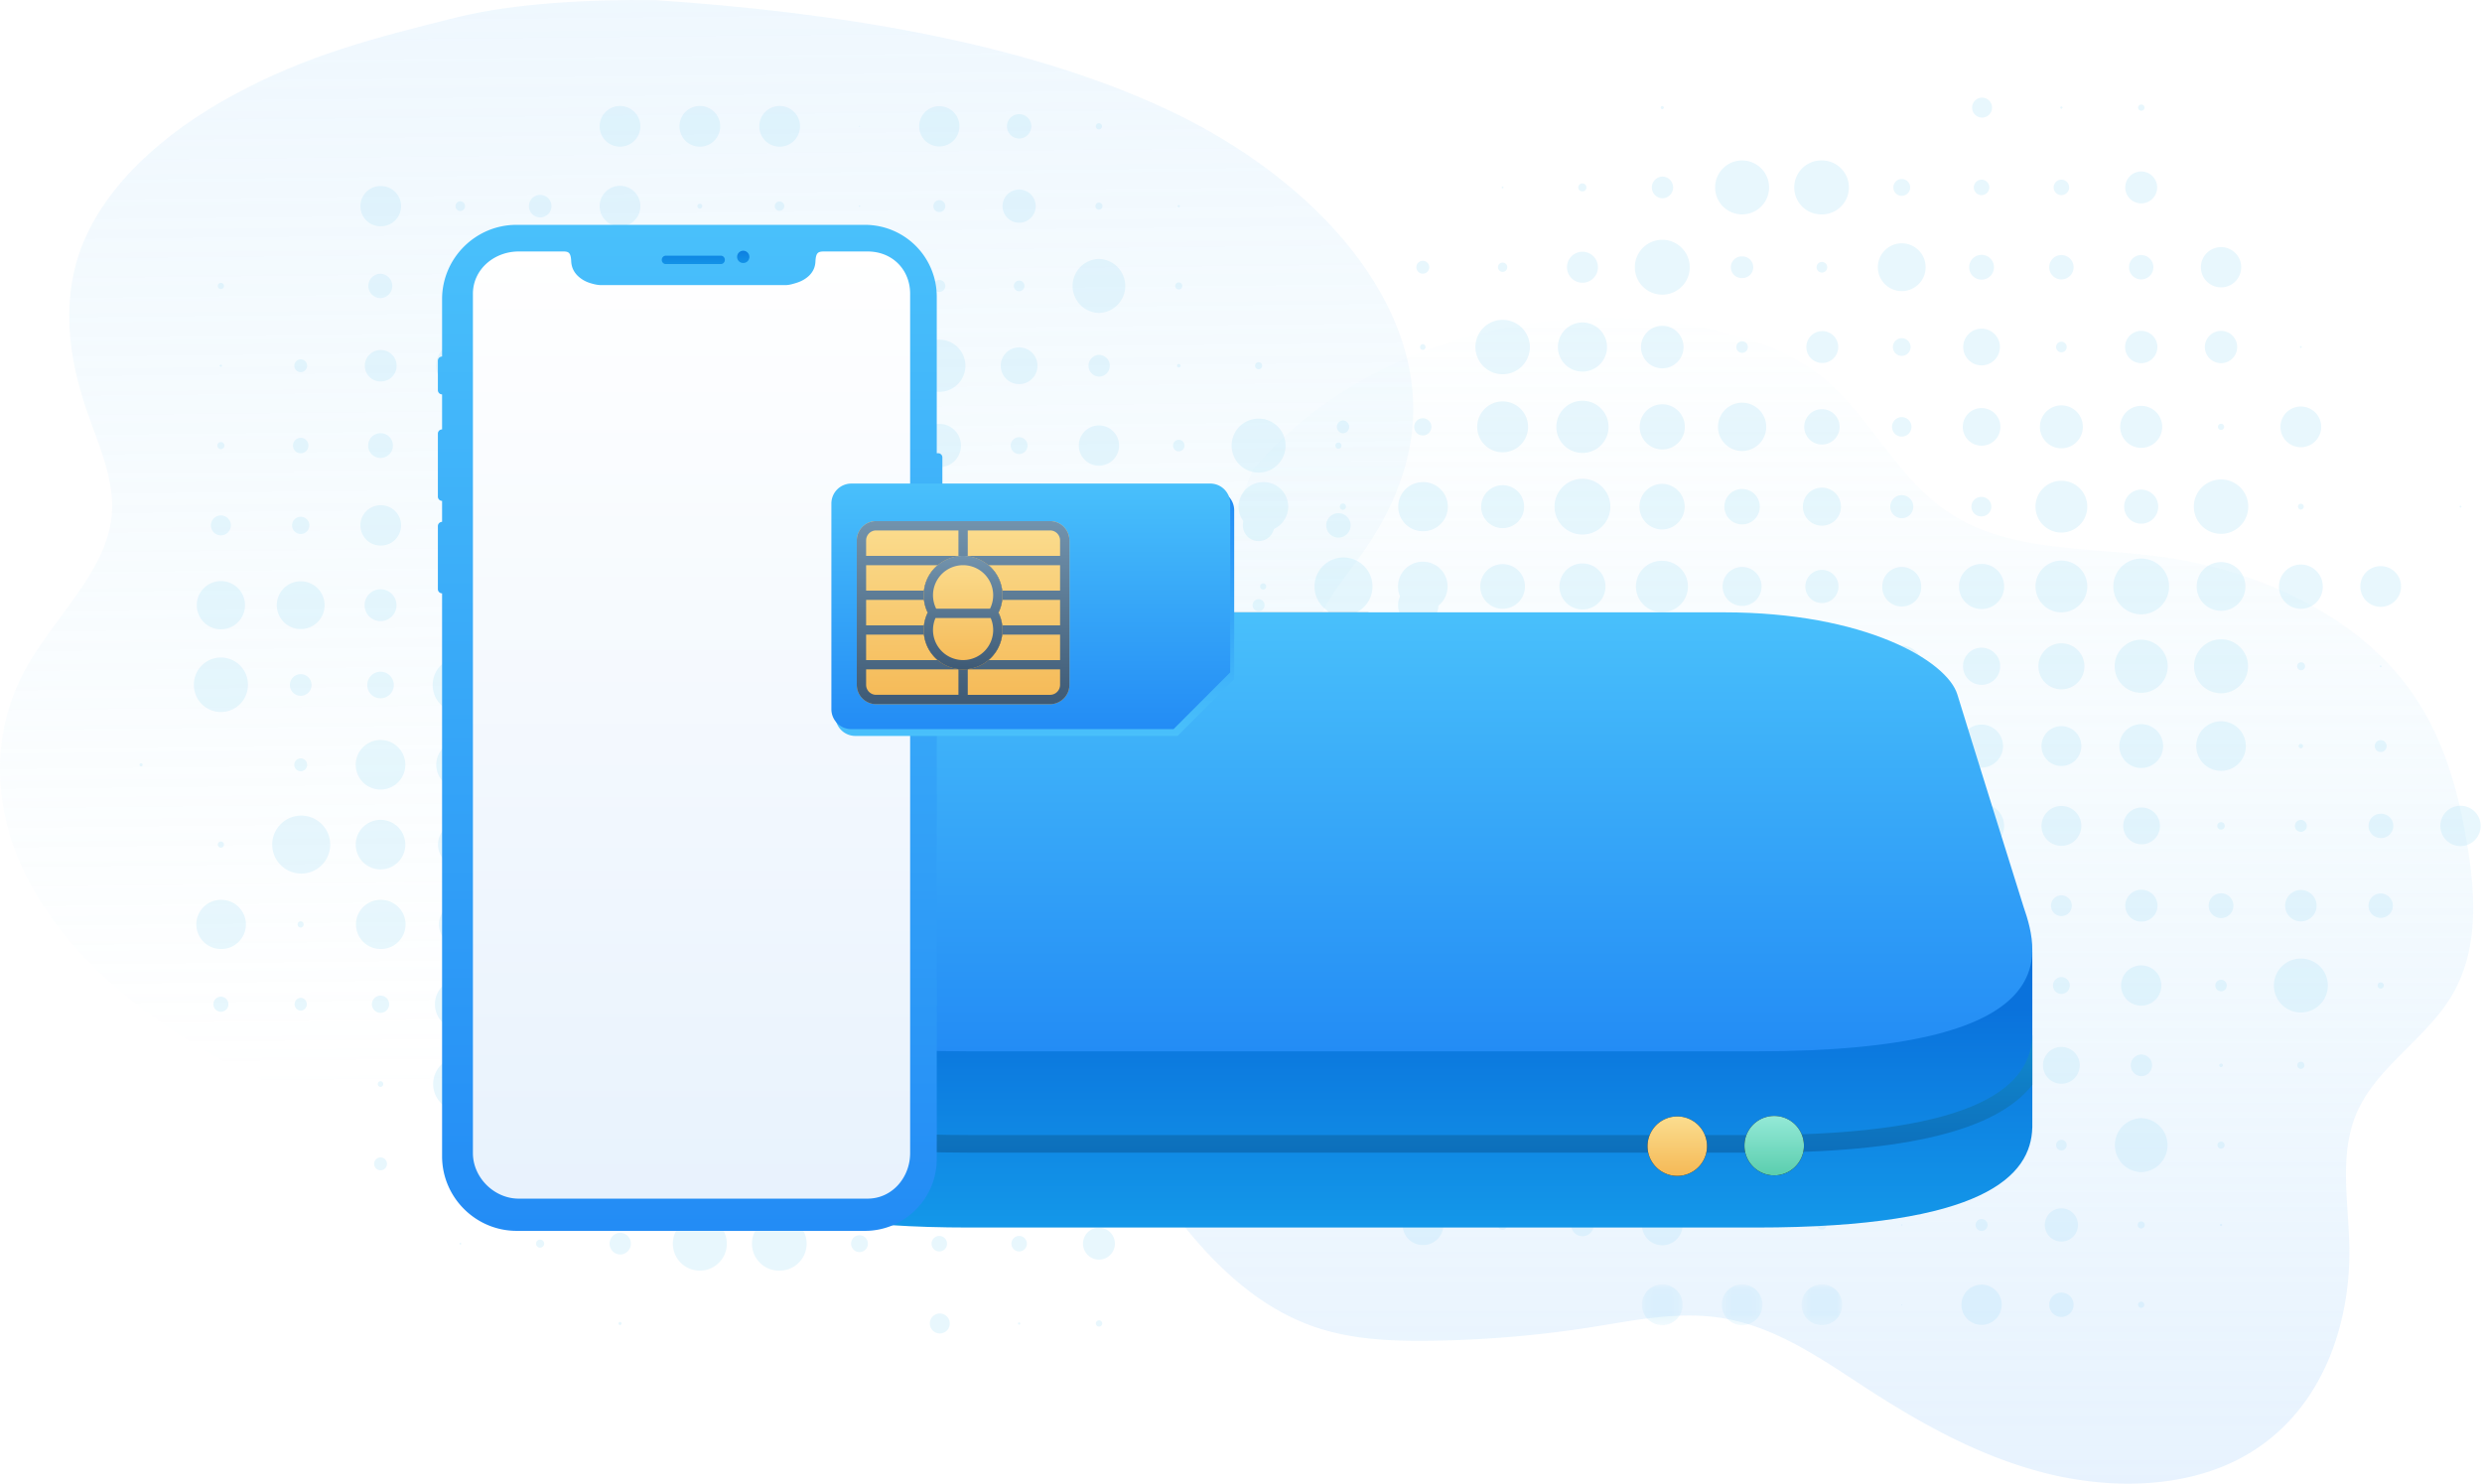 <svg width="281" height="168" xmlns="http://www.w3.org/2000/svg" xmlns:xlink="http://www.w3.org/1999/xlink"><defs><linearGradient x1="51.517%" y1="-40.063%" x2="50%" y2="87.026%" id="g"><stop stop-color="#B5D8FC" offset="0%"/><stop stop-color="#B9E8F8" stop-opacity="0" offset="100%"/></linearGradient><linearGradient x1="50%" y1="-2.261%" x2="50%" y2="100%" id="h"><stop stop-color="#B9E8F8" stop-opacity="0" offset="0%"/><stop stop-color="#B5D8FC" offset="100%"/></linearGradient><linearGradient x1="50%" y1="50%" x2="50%" y2="125.815%" id="i"><stop stop-color="#0A72DC" offset="0%"/><stop stop-color="#18ABF0" offset="100%"/></linearGradient><linearGradient x1="50%" y1="0%" x2="50%" y2="100%" id="j"><stop stop-color="#49C0FB" offset="0%"/><stop stop-color="#238CF5" offset="100%"/></linearGradient><linearGradient x1="50%" y1="-34.445%" x2="50%" y2="183.82%" id="k"><stop stop-color="#1392D5" offset="0%"/><stop stop-color="#0859AB" offset="100%"/></linearGradient><linearGradient x1="50%" y1="0%" x2="50%" y2="100%" id="n"><stop stop-color="#94E9D7" offset="0%"/><stop stop-color="#5BCEAE" offset="100%"/></linearGradient><linearGradient x1="50%" y1="0%" x2="50%" y2="100%" id="q"><stop stop-color="#FBDD8F" offset="0%"/><stop stop-color="#F5B956" offset="100%"/></linearGradient><linearGradient x1="50%" y1="0%" x2="50%" y2="98.306%" id="r"><stop stop-color="#FFF" offset="0%"/><stop stop-color="#E8F2FD" offset="100%"/></linearGradient><linearGradient x1="50%" y1="-31.781%" x2="50%" y2="189.176%" id="s"><stop stop-color="#0A72DC" offset="0%"/><stop stop-color="#18ABF0" offset="100%"/></linearGradient><linearGradient x1="50%" y1="0%" x2="50%" y2="100%" id="t"><stop stop-color="#49C0FB" offset="0%"/><stop stop-color="#238CF5" offset="100%"/></linearGradient><linearGradient x1="50%" y1="0%" x2="50%" y2="100%" id="u"><stop stop-color="#238CF5" offset="0%"/><stop stop-color="#49C0FB" offset="100%"/></linearGradient><linearGradient x1="50%" y1="0%" x2="50%" y2="100%" id="v"><stop stop-color="#49C0FB" offset="0%"/><stop stop-color="#238CF5" offset="100%"/></linearGradient><linearGradient x1="50%" y1="0%" x2="50%" y2="100%" id="w"><stop stop-color="#FBDD8F" offset="0%"/><stop stop-color="#F5B956" offset="100%"/></linearGradient><linearGradient x1="50%" y1="0%" x2="50%" y2="100%" id="x"><stop stop-color="#7293AD" offset="0%"/><stop stop-color="#3E5A75" offset="100%"/></linearGradient><linearGradient x1="50%" y1="0%" x2="50%" y2="100%" id="y"><stop stop-color="#FBDD8F" offset="0%"/><stop stop-color="#F5B956" offset="100%"/></linearGradient><linearGradient x1="50%" y1="0%" x2="50%" y2="100%" id="z"><stop stop-color="#7293AD" offset="0%"/><stop stop-color="#3E5A75" offset="100%"/></linearGradient><path id="a" d="M.181.354h4.61v4.608H.18z"/><path id="c" d="M.306.354h4.61v4.608H.305z"/><path id="e" d="M.431.354H5.04v4.608H.43z"/><path d="M126.233 60.728a3.367 3.367 0 11-6.734 0 3.367 3.367 0 016.734 0" id="m"/><path d="M115.26 60.728a3.367 3.367 0 11-6.733 0 3.367 3.367 0 016.733 0" id="p"/><filter x="-178.2%" y="-178.2%" width="456.4%" height="456.4%" filterUnits="objectBoundingBox" id="l"><feOffset in="SourceAlpha" result="shadowOffsetOuter1"/><feGaussianBlur stdDeviation="4" in="shadowOffsetOuter1" result="shadowBlurOuter1"/><feColorMatrix values="0 0 0 0 0.357 0 0 0 0 0.808 0 0 0 0 0.682 0 0 0 1 0" in="shadowBlurOuter1"/></filter><filter x="-178.2%" y="-178.2%" width="456.4%" height="456.4%" filterUnits="objectBoundingBox" id="o"><feOffset in="SourceAlpha" result="shadowOffsetOuter1"/><feGaussianBlur stdDeviation="4" in="shadowOffsetOuter1" result="shadowBlurOuter1"/><feColorMatrix values="0 0 0 0 0.961 0 0 0 0 0.725 0 0 0 0 0.337 0 0 0 1 0" in="shadowBlurOuter1"/></filter></defs><g fill="none" fill-rule="evenodd"><path d="M70.195 16.609a2.304 2.304 0 100-4.609 2.302 2.302 0 00-2.304 2.304 2.302 2.302 0 002.304 2.305m9.037 0a2.302 2.302 0 002.305-2.305A2.302 2.302 0 0079.232 12a2.302 2.302 0 00-2.304 2.304 2.302 2.302 0 002.304 2.305m9.037 0a2.301 2.301 0 002.304-2.305A2.301 2.301 0 0088.27 12a2.302 2.302 0 00-2.305 2.304 2.302 2.302 0 002.305 2.305m9.04-2.255a.048.048 0 00.048-.05c0-.024-.024-.048-.049-.048-.03 0-.055.024-.055.049 0 .03.024.049.055.049m9.034 2.23a2.28 2.28 0 10.001-4.56 2.28 2.28 0 00-.001 4.56m9.039-.901c.76 0 1.38-.619 1.38-1.379s-.62-1.379-1.38-1.379a1.379 1.379 0 10.001 2.758m9.033-1.029c.196 0 .35-.154.35-.35a.35.35 0 10-.35.35m-81.334 10.97a2.28 2.28 0 100-4.559 2.28 2.28 0 000 4.56m9.04-1.729a.552.552 0 000-1.103.55.55 0 00-.552.551c0 .3.246.552.552.552m9.037.724c.705 0 1.277-.57 1.277-1.276a1.277 1.277 0 10-1.277 1.275m9.036 1.03a2.304 2.304 0 10.001-4.61 2.304 2.304 0 000 4.61m9.036-2.029a.278.278 0 00.276-.276.274.274 0 00-.276-.275.275.275 0 100 .551m9.037.245a.524.524 0 100-1.048.525.525 0 100 1.048m9.041-.447c.036 0 .073-.037.073-.074 0-.042-.037-.08-.074-.08a.081.081 0 00-.08.08c0 .037.037.074.08.074m9.034.601a.677.677 0 10.005-1.355.677.677 0 00-.005 1.355m9.039 1.201c1.036 0 1.876-.84 1.876-1.876a1.878 1.878 0 10-1.876 1.875m9.034-1.476a.403.403 0 00.405-.399.404.404 0 00-.405-.404.4.4 0 00-.398.404c0 .221.177.399.398.399m9.04-.276a.123.123 0 00.123-.123.125.125 0 00-.123-.128.13.13 0 00-.129.128c0 .068.062.123.129.123m-108.448 9.26a.35.35 0 00.352-.349c0-.19-.159-.35-.352-.35-.193 0-.35.16-.35.35 0 .196.157.35.35.35m18.074 1.029a1.38 1.38 0 000-2.758 1.378 1.378 0 000 2.758m9.04.453a1.83 1.83 0 000-3.658c-1.011 0-1.83.815-1.83 1.826a1.83 1.83 0 001.83 1.833m9.037-.429a1.405 1.405 0 000-2.807 1.404 1.404 0 000 2.807m9.036 1.678a3.08 3.08 0 003.08-3.082 3.08 3.08 0 10-6.162 0 3.08 3.08 0 003.082 3.083m9.037.399a3.48 3.48 0 003.482-3.482 3.479 3.479 0 00-3.482-3.48 3.481 3.481 0 100 6.961m9.037-1.127a2.354 2.354 0 100-4.707 2.355 2.355 0 00-2.357 2.353 2.35 2.35 0 002.357 2.354m9.041 0a2.354 2.354 0 000-4.707 2.356 2.356 0 00-2.36 2.353 2.352 2.352 0 002.36 2.354m9.033-1.674c.373 0 .68-.306.68-.68a.678.678 0 10-.68.68m9.039-.079a.602.602 0 10-.001-1.204.602.602 0 00.001 1.204m9.034 2.457a3.059 3.059 0 000-6.116 3.059 3.059 0 000 6.116m9.04-2.653c.22 0 .399-.184.399-.405a.398.398 0 00-.399-.398.403.403 0 00-.404.398c0 .22.184.405.404.405M25.008 41.54c.07 0 .126-.055.126-.122a.125.125 0 00-.126-.129.126.126 0 100 .251m9.037.601a.725.725 0 100-1.452.726.726 0 000 1.452m9.037 1.054a1.78 1.78 0 10.002-3.559 1.78 1.78 0 00-.002 3.56m9.04.949c1.507 0 2.73-1.22 2.73-2.727a2.733 2.733 0 00-2.73-2.733 2.734 2.734 0 00-2.734 2.733 2.729 2.729 0 002.734 2.727m9.037-.349a2.378 2.378 0 002.378-2.378 2.38 2.38 0 10-4.76 0 2.379 2.379 0 002.382 2.378m9.036-.447a1.927 1.927 0 001.928-1.931 1.93 1.93 0 10-1.927 1.93m9.036 1.128a3.058 3.058 0 000-6.116 3.057 3.057 0 00-3.058 3.058 3.06 3.06 0 003.058 3.058m9.037-.055a3.002 3.002 0 003.006-3.003c0-1.66-1.345-3.01-3.006-3.01a3.008 3.008 0 00-3.006 3.01 3.003 3.003 0 003.006 3.003m9.041-.601a2.403 2.403 0 002.402-2.402 2.408 2.408 0 00-2.403-2.409 2.409 2.409 0 00-2.408 2.409 2.403 2.403 0 002.408 2.402m9.034.552a2.956 2.956 0 100-5.914 2.957 2.957 0 000 5.914m9.039-.876a2.08 2.08 0 10-.005-4.162 2.08 2.08 0 00.005 4.162m9.034-.852a1.23 1.23 0 001.232-1.226c0-.68-.552-1.232-1.232-1.232a1.23 1.23 0 000 2.458m9.04-1.03a.2.2 0 00.203-.196.204.204 0 00-.203-.202.204.204 0 00-.202.202c0 .11.092.196.202.196m9.034.202a.399.399 0 00.404-.398.404.404 0 00-.404-.405.403.403 0 00-.399.405c0 .22.178.398.399.398m-117.482 9.04a.4.4 0 100-.803.4.4 0 00-.401.399c0 .22.18.404.401.404m9.037.472a.876.876 0 100-1.753.876.876 0 000 1.753m9.037.527a1.4 1.4 0 001.403-1.403 1.402 1.402 0 10-2.804 0c0 .778.626 1.403 1.4 1.403m9.041-.649a.75.75 0 000-1.501.752.752 0 100 1.5m9.037.877a1.63 1.63 0 001.627-1.63c0-.901-.73-1.624-1.627-1.624-.901 0-1.63.723-1.63 1.624 0 .9.729 1.63 1.63 1.63m9.036 1.305a2.931 2.931 0 002.93-2.935 2.93 2.93 0 00-5.862 0 2.931 2.931 0 002.932 2.935m9.037.098a3.028 3.028 0 003.03-3.033 3.027 3.027 0 00-3.03-3.028 3.027 3.027 0 00-3.03 3.028 3.028 3.028 0 003.03 3.033m9.037.025a3.055 3.055 0 100-6.11 3.056 3.056 0 100 6.11m9.041-.325a2.727 2.727 0 002.726-2.733 2.725 2.725 0 00-2.727-2.727 2.727 2.727 0 00-2.733 2.727 2.728 2.728 0 002.733 2.733m9.034-.275a2.458 2.458 0 002.457-2.458A2.456 2.456 0 00106.343 48a2.456 2.456 0 00-2.458 2.452 2.458 2.458 0 002.458 2.457m9.039-1.501c.527 0 .95-.43.95-.956a.947.947 0 00-.95-.95.952.952 0 100 1.906m9.034 1.324a2.28 2.28 0 10.001-4.56 2.28 2.28 0 000 4.56m9.039-1.625c.362 0 .65-.294.65-.655a.65.65 0 00-1.3 0c0 .361.288.655.65.655m9.034 2.403a3.055 3.055 0 10.006-6.11 3.055 3.055 0 00-.006 6.11m9.04-2.703a.35.35 0 00.35-.355.35.35 0 10-.7 0 .35.35 0 00.35.355M25.008 60.62a1.127 1.127 0 100-2.256 1.127 1.127 0 100 2.255m9.037-.153c.54 0 .978-.435.978-.974a.98.98 0 00-.978-.98.98.98 0 00-.977.98c0 .539.438.974.977.974m9.037 1.305a2.28 2.28 0 100-4.559 2.28 2.28 0 000 4.56m9.04-1.282a1.002 1.002 0 100-2.004 1.002 1.002 0 100 2.004m9.037.38a1.378 1.378 0 10-.006-2.756 1.378 1.378 0 00.006 2.757m9.036.471a1.852 1.852 0 001.855-1.85 1.855 1.855 0 10-1.854 1.85m9.036.73a2.578 2.578 0 002.58-2.58 2.578 2.578 0 00-2.58-2.58 2.578 2.578 0 00-2.58 2.58 2.578 2.578 0 002.58 2.58m9.037-.153a2.427 2.427 0 002.43-2.427 2.433 2.433 0 00-2.43-2.434 2.433 2.433 0 00-2.43 2.434 2.428 2.428 0 002.43 2.427m9.041-.423a2.005 2.005 0 10-.003-4.01 2.005 2.005 0 00.002 4.01m9.034 0a2 2 0 002.004-2.005 2.001 2.001 0 00-2.004-2.004 2.001 2.001 0 00-2.004 2.004c0 1.11.895 2.005 2.004 2.005m9.039-.828a1.177 1.177 0 100-2.354 1.177 1.177 0 000 2.354m9.034.625a1.802 1.802 0 100-3.603 1.8 1.8 0 100 3.604m9.04-.399a1.403 1.403 0 10.001-2.807 1.403 1.403 0 00-.001 2.807m9.034.374a1.78 1.78 0 001.784-1.777 1.78 1.78 0 00-3.561 0c0 .98.796 1.777 1.777 1.777m9.04-.399a1.38 1.38 0 001.379-1.378c0-.76-.62-1.38-1.38-1.38-.76 0-1.378.62-1.378 1.38 0 .76.619 1.379 1.379 1.379M25.008 71.258a2.726 2.726 0 002.73-2.733 2.726 2.726 0 00-2.73-2.727 2.728 2.728 0 00-2.73 2.727 2.73 2.73 0 002.73 2.733m9.037-.024a2.707 2.707 0 10-.002-5.414 2.707 2.707 0 00.002 5.414m9.037-.901a1.805 1.805 0 100-3.61 1.805 1.805 0 000 3.61m9.04-.704a1.1 1.1 0 100-2.2 1.1 1.1 0 100 2.2m9.037.226a1.327 1.327 0 100-2.653 1.327 1.327 0 100 2.653m9.036.074a1.405 1.405 0 000-2.807 1.404 1.404 0 000 2.807m9.037.631a2.032 2.032 0 000-4.063 2.028 2.028 0 00-2.029 2.028c0 1.122.908 2.035 2.03 2.035m9.036.049a2.082 2.082 0 10-.001-4.163 2.082 2.082 0 000 4.163m9.042.674a2.753 2.753 0 002.75-2.758 2.752 2.752 0 00-2.75-2.751 2.754 2.754 0 100 5.51m9.033-.252a2.504 2.504 0 100-5.007 2.504 2.504 0 100 5.007m9.039-.252a2.254 2.254 0 002.256-2.255 2.258 2.258 0 00-2.256-2.255 2.253 2.253 0 00-2.254 2.255 2.25 2.25 0 002.254 2.256m9.034-.172a2.082 2.082 0 10.004-4.163 2.082 2.082 0 00-.004 4.163m9.04-1.654a.425.425 0 10-.005-.851.425.425 0 00.005.85m9.034.252a.677.677 0 10.006-1.354.677.677 0 00-.006 1.354m9.04.698a1.377 1.377 0 100-2.752 1.376 1.376 0 100 2.752m9.034.901a2.28 2.28 0 002.285-2.28 2.283 2.283 0 00-4.566 0 2.28 2.28 0 002.28 2.28M25.008 80.623a3.057 3.057 0 003.058-3.058 3.057 3.057 0 10-6.113 0 3.054 3.054 0 003.055 3.058m9.037-1.833a1.224 1.224 0 100-2.451c-.677 0-1.226.546-1.226 1.226 0 .68.549 1.226 1.226 1.226m9.037.276a1.501 1.501 0 100-3.003c-.83 0-1.502.668-1.502 1.501 0 .834.671 1.502 1.502 1.502m9.04 1.63a3.133 3.133 0 003.132-3.132 3.133 3.133 0 00-6.267 0 3.134 3.134 0 003.135 3.132m9.037-.803a2.328 2.328 0 002.328-2.329 2.328 2.328 0 00-2.328-2.329 2.328 2.328 0 100 4.658m9.036.178a2.503 2.503 0 002.504-2.507 2.506 2.506 0 10-2.504 2.507m9.037.049a2.556 2.556 0 10-.002-5.113 2.556 2.556 0 00.002 5.113m9.037-.779c.984 0 1.78-.796 1.78-1.777a1.78 1.78 0 00-1.78-1.777 1.78 1.78 0 00-1.78 1.777c0 .981.796 1.777 1.78 1.777m9.041.301a2.08 2.08 0 002.077-2.078 2.08 2.08 0 00-4.161 0 2.08 2.08 0 002.083 2.078m9.034.355a2.435 2.435 0 002.432-2.433 2.43 2.43 0 10-4.86 0 2.43 2.43 0 002.428 2.433m9.039-.178a2.257 2.257 0 002.256-2.255 2.258 2.258 0 00-2.256-2.256 2.253 2.253 0 00-2.254 2.256 2.253 2.253 0 002.254 2.256m9.034.226a2.48 2.48 0 002.483-2.482 2.478 2.478 0 10-4.958 0 2.478 2.478 0 002.475 2.482m9.04.325a2.807 2.807 0 100-5.614 2.807 2.807 0 000 5.614m9.034-2.555c.14 0 .251-.11.251-.252 0-.14-.11-.251-.251-.251a.253.253 0 00-.252.25c0 .143.117.253.252.253m9.04.423a.673.673 0 00.674-.675c0-.373-.3-.674-.674-.674-.374 0-.674.3-.674.674 0 .374.3.674.674.674M15.971 86.777c.098 0 .175-.08.175-.178a.17.17 0 00-.175-.172.17.17 0 00-.174.172c0 .098.076.178.174.178m18.074.551a.726.726 0 100-1.453.726.726 0 000 1.453m9.037 2.078a2.806 2.806 0 100-5.613 2.806 2.806 0 000 5.613m9.04-.074a2.73 2.73 0 002.73-2.733 2.728 2.728 0 00-2.73-2.727 2.73 2.73 0 100 5.46m9.037-.729a2.003 2.003 0 100-4.008 2.005 2.005 0 000 4.008m9.036.429a2.433 2.433 0 002.43-2.433 2.427 2.427 0 00-2.43-2.427 2.427 2.427 0 00-2.43 2.427 2.433 2.433 0 002.43 2.433m9.037-.349a2.08 2.08 0 10-.001-4.162 2.08 2.08 0 00.001 4.162m9.037-.3a1.78 1.78 0 100-3.561 1.78 1.78 0 000 3.56m9.041.552a2.333 2.333 0 10-.009-4.666 2.333 2.333 0 00.008 4.666m9.034-.227a2.108 2.108 0 002.108-2.108 2.108 2.108 0 00-2.108-2.102 2.102 2.102 0 00-2.102 2.102c0 1.164.937 2.108 2.102 2.108m9.039.497a2.603 2.603 0 002.605-2.605 2.603 2.603 0 00-2.605-2.605 2.603 2.603 0 00-2.604 2.605 2.603 2.603 0 002.604 2.605m9.034.404a3.006 3.006 0 100-6.012 3 3 0 00-3.003 3.003c0 1.66 1.342 3.01 3.003 3.01m9.04.048a3.059 3.059 0 003.058-3.058 3.058 3.058 0 00-3.058-3.052 3.055 3.055 0 100 6.11m9.034-2.605a.451.451 0 10.004-.9.451.451 0 00-.004.9m9.04-.349c.055 0 .098-.048.098-.104a.097.097 0 00-.098-.098.097.097 0 00-.098.098c0 .056.042.104.098.104M25.008 95.988c.193 0 .352-.16.352-.35a.35.35 0 00-.352-.349.348.348 0 00-.35.35c0 .19.157.35.35.35m9.037 2.929a3.282 3.282 0 100-6.563 3.282 3.282 0 000 6.563m9.037-.472a2.806 2.806 0 100-5.613 2.806 2.806 0 000 5.613m9.04-.276a2.529 2.529 0 002.528-2.531 2.53 2.53 0 10-5.06 0 2.53 2.53 0 002.532 2.53m9.037.074a2.604 2.604 0 100-5.208 2.605 2.605 0 100 5.208m9.036.301c1.606 0 2.905-1.3 2.905-2.905 0-1.606-1.3-2.905-2.905-2.905a2.906 2.906 0 100 5.81m9.037-.699a2.205 2.205 0 002.204-2.206 2.205 2.205 0 10-4.41 0c0 1.22.987 2.206 2.206 2.206m9.037-.331c1.04 0 1.878-.84 1.878-1.875a1.878 1.878 0 10-1.879 1.875m9.042.331a2.204 2.204 0 002.199-2.206 2.204 2.204 0 10-4.406 0c0 1.22.986 2.206 2.206 2.206m9.034.349a2.554 2.554 0 002.555-2.555 2.55 2.55 0 00-2.555-2.556 2.554 2.554 0 00-2.556 2.556 2.558 2.558 0 002.556 2.555m9.039.374a2.93 2.93 0 100-5.859 2.93 2.93 0 100 5.86m9.034.226a3.155 3.155 0 003.157-3.156 3.156 3.156 0 10-3.156 3.156m9.039-.398a2.758 2.758 0 100-5.516 2.758 2.758 0 000 5.516m9.034-.277a2.484 2.484 0 002.482-2.481 2.48 2.48 0 10-4.959 0 2.483 2.483 0 002.477 2.482m9.04-.178a2.302 2.302 0 002.304-2.304 2.302 2.302 0 00-2.304-2.305 2.302 2.302 0 00-2.305 2.305 2.302 2.302 0 002.305 2.304m-126.522 9.512a2.78 2.78 0 100-5.559 2.779 2.779 0 100 5.559m9.037-2.427a.353.353 0 000-.705.352.352 0 000 .705m9.037 2.427a2.78 2.78 0 100-5.559 2.779 2.779 0 100 5.559m9.04-.349a2.429 2.429 0 002.43-2.433 2.428 2.428 0 00-2.43-2.428 2.43 2.43 0 100 4.86m9.037.73a3.16 3.16 0 000-6.319 3.16 3.16 0 000 6.319m9.036-.575a2.584 2.584 0 000-5.168 2.58 2.58 0 00-2.58 2.58 2.582 2.582 0 002.58 2.587m9.037-.582a2.002 2.002 0 002.004-2.004 2.005 2.005 0 10-2.004 2.004m9.037.153a2.152 2.152 0 002.154-2.157 2.15 2.15 0 00-2.154-2.151 2.15 2.15 0 00-2.154 2.15c0 1.196.962 2.158 2.154 2.158m9.041-.852a1.302 1.302 0 000-2.605 1.302 1.302 0 100 2.605m9.033-.202c.613 0 1.103-.49 1.103-1.103 0-.607-.49-1.097-1.103-1.097a1.101 1.101 0 100 2.2m9.039 1.832a2.93 2.93 0 002.93-2.935 2.93 2.93 0 00-2.93-2.93 2.932 2.932 0 100 5.865m9.034-1.005a1.93 1.93 0 001.93-1.93 1.93 1.93 0 00-1.93-1.925 1.93 1.93 0 00-1.93 1.925 1.93 1.93 0 001.93 1.93m9.04 1.153a3.08 3.08 0 100-6.16 3.08 3.08 0 100 6.16m9.034-2.752a.328.328 0 10.006-.656.328.328 0 00-.006.656m18.074-.227c.06 0 .104-.05.104-.104 0-.055-.043-.099-.104-.099a.097.097 0 00-.099.099c0 .054.043.104.099.104m-135.556 9.787a.85.85 0 00.852-.852.852.852 0 10-.852.852m9.037-.122a.73.73 0 000-1.458.73.73 0 000 1.458m9.037.245a.974.974 0 100-1.95.974.974 0 100 1.95m9.04 1.906c1.59 0 2.88-1.287 2.88-2.88a2.88 2.88 0 00-2.88-2.881 2.88 2.88 0 100 5.761m9.037.074a2.95 2.95 0 002.954-2.954 2.95 2.95 0 00-2.954-2.955 2.953 2.953 0 00-2.958 2.955 2.953 2.953 0 002.958 2.954m9.036-.399a2.556 2.556 0 100-5.112 2.556 2.556 0 000 5.112m9.037.178a2.733 2.733 0 000-5.467 2.732 2.732 0 00-2.73 2.734 2.732 2.732 0 002.73 2.733m9.037-.73a2.003 2.003 0 100-4.007 2.003 2.003 0 100 4.008m9.041-.901c.605 0 1.096-.496 1.096-1.103s-.49-1.104-1.097-1.104a1.102 1.102 0 100 2.207m9.034 1.024a2.13 2.13 0 10-2.127-2.127c0 1.176.95 2.126 2.127 2.126m9.039.307a2.43 2.43 0 002.428-2.433 2.43 2.43 0 10-4.86 0 2.435 2.435 0 002.432 2.433m9.034-.056a2.377 2.377 0 100-4.755 2.376 2.376 0 00-2.378 2.377 2.376 2.376 0 002.378 2.378m9.04-2.028a.35.35 0 100-.7.35.35 0 000 .7m9.034 1.955a2.302 2.302 0 002.304-2.304 2.306 2.306 0 10-2.304 2.304m-99.408 7.06a.328.328 0 000-.655.328.328 0 000 .655m9.04 2.753a3.08 3.08 0 100-6.16 3.08 3.08 0 100 6.16m9.037-.301a2.778 2.778 0 100-5.559 2.78 2.78 0 100 5.559m9.036-.374a2.407 2.407 0 002.406-2.403 2.407 2.407 0 10-2.406 2.402m9.037-1.752a.652.652 0 10-.004-1.304.652.652 0 00.004 1.304m9.037 1.152a1.806 1.806 0 10-.001-3.611 1.806 1.806 0 000 3.611m9.042-.803a.999.999 0 00.998-.999 1.002 1.002 0 10-.999 1m9.034 1.078a2.076 2.076 0 002.077-2.078 2.076 2.076 0 10-4.155 0 2.08 2.08 0 002.078 2.078m9.039-1.477a.603.603 0 000-1.207c-.337 0-.6.27-.6.606 0 .332.263.6.6.6m9.034 1.227a1.833 1.833 0 001.833-1.827 1.829 1.829 0 10-3.659 0c0 1.006.815 1.827 1.826 1.827m9.04 0a1.826 1.826 0 001.826-1.827 1.828 1.828 0 10-3.659 0c0 1.006.822 1.827 1.833 1.827m9.034-1.729c.055 0 .104-.043.104-.098a.107.107 0 00-.104-.104c-.055 0-.098.05-.098.104 0 .055.043.098.098.098m-99.408 9.666a.73.73 0 00.73-.73.728.728 0 00-1.456 0c0 .404.324.73.726.73m9.04-.203a.525.525 0 00.524-.527.529.529 0 00-.524-.527.53.53 0 00-.527.527c0 .294.236.527.527.527m9.037 1.227a1.753 1.753 0 100-3.507 1.753 1.753 0 100 3.506m9.036 1.354a3.107 3.107 0 100-6.214 3.107 3.107 0 000 6.214m9.037-1.881a1.226 1.226 0 100-2.451 1.226 1.226 0 100 2.45m9.037-.624a.601.601 0 10-.002-1.203.601.601 0 00.002 1.203m9.041 2.108a2.704 2.704 0 002.701-2.709 2.7 2.7 0 00-2.702-2.703 2.705 2.705 0 100 5.412m9.034-1.305a1.403 1.403 0 100-2.808 1.403 1.403 0 000 2.808m9.039-.025c.76 0 1.38-.619 1.38-1.379s-.62-1.379-1.38-1.379a1.379 1.379 0 10.001 2.758m9.033 0a1.38 1.38 0 001.38-1.379c0-.76-.62-1.379-1.38-1.379-.76 0-1.379.62-1.379 1.38 0 .76.62 1.378 1.38 1.378m9.039.901a2.28 2.28 0 100-4.56 2.28 2.28 0 000 4.56m9.034-2.256c.018 0 .024-.012.024-.024s-.006-.024-.024-.024a.026.026 0 00-.024.024c0 .012.011.025.024.025m-90.368 9.113a.097.097 0 00.098-.098c0-.055-.043-.104-.098-.104a.103.103 0 00-.102.104c0 .055.044.098.102.098m9.037.349a.45.45 0 000-.9.451.451 0 100 .901m9.036.778a1.229 1.229 0 000-2.458 1.23 1.23 0 000 2.458m9.037 1.826a3.054 3.054 0 100-6.11 3.055 3.055 0 100 6.11m9.037 0a3.055 3.055 0 100-6.11 3.056 3.056 0 100 6.11m9.041-2.102a.95.95 0 00.948-.95.955.955 0 00-.949-.956.952.952 0 100 1.906m9.034-.073a.876.876 0 100-1.753.876.876 0 000 1.753m9.039 0a.876.876 0 10.001-1.753.876.876 0 000 1.753m9.033.925c1 0 1.808-.81 1.808-1.802a1.806 1.806 0 10-1.808 1.802m-54.221 7.41c.096 0 .175-.08.175-.178a.171.171 0 00-.175-.172.17.17 0 00-.174.172c0 .098.076.178.174.178m36.148.949a1.128 1.128 0 100-2.253 1.128 1.128 0 000 2.253m9.039-.998a.124.124 0 00.123-.129.123.123 0 00-.123-.123.125.125 0 00-.128.123c0 .073.055.129.128.129m9.034.22a.35.35 0 100-.698c-.19 0-.35.159-.35.349 0 .196.16.349.35.349" fill="#E8F7FD"/><g transform="matrix(1 0 0 -1 185.71 150.4)"><mask id="b" fill="#fff"><use xlink:href="#a"/></mask><path d="M2.486 4.962a2.304 2.304 0 100-4.609A2.302 2.302 0 00.18 2.658a2.302 2.302 0 002.305 2.304" fill="#E8F7FD" mask="url(#b)"/></g><g transform="matrix(1 0 0 -1 194.621 150.4)"><mask id="d" fill="#fff"><use xlink:href="#c"/></mask><path d="M2.61 4.962a2.302 2.302 0 002.305-2.304A2.302 2.302 0 002.611.353 2.302 2.302 0 00.306 2.658a2.302 2.302 0 002.305 2.304" fill="#E8F7FD" mask="url(#d)"/></g><g transform="matrix(1 0 0 -1 203.533 150.4)"><mask id="f" fill="#fff"><use xlink:href="#e"/></mask><path d="M2.735 4.962A2.301 2.301 0 005.04 2.658 2.301 2.301 0 002.735.353 2.302 2.302 0 00.431 2.658a2.302 2.302 0 002.304 2.304" fill="#E8F7FD" mask="url(#f)"/></g><path d="M215.31 147.693c.024 0 .048.018.048.048 0 .025-.024.05-.049.05-.03 0-.055-.025-.055-.05 0-.03.024-.048.055-.048m9.034-2.231a2.28 2.28 0 11.001 4.56 2.28 2.28 0 01-.001-4.56m9.039.901c.76 0 1.38.619 1.38 1.379s-.62 1.379-1.38 1.379a1.379 1.379 0 11.001-2.758m9.033 1.029c.196 0 .35.154.35.35a.35.35 0 11-.35-.35m-81.334-10.97a2.28 2.28 0 110 4.559 2.28 2.28 0 010-4.56m9.04 1.729a.552.552 0 010 1.103.55.55 0 01-.552-.551c0-.3.246-.552.552-.552m9.037-.723a1.277 1.277 0 110 2.557 1.277 1.277 0 010-2.557m9.036-1.03a2.304 2.304 0 11.001 4.61 2.304 2.304 0 010-4.61m9.036 2.029c.153 0 .276.128.276.276a.274.274 0 01-.276.276.275.275 0 110-.552m9.037-.246a.524.524 0 110 1.049.525.525 0 110-1.048m9.041.447c.036 0 .073.037.073.074 0 .043-.037.08-.074.08a.081.081 0 01-.08-.08c0-.037.037-.074.08-.074m9.034-.6a.677.677 0 11.005 1.354.677.677 0 01-.005-1.354m9.039-1.202c1.036 0 1.876.84 1.876 1.876a1.878 1.878 0 11-1.876-1.875m9.034 1.476c.221 0 .405.178.405.399a.404.404 0 01-.405.404.4.4 0 01-.398-.404c0-.22.177-.399.398-.399m9.04.277c.068 0 .123.054.123.122a.124.124 0 01-.123.129.13.13 0 01-.129-.13c0-.067.062-.122.129-.122m-108.448-9.26a.35.35 0 01.352.35.351.351 0 01-.702 0c0-.197.157-.35.35-.35m18.074-1.03a1.38 1.38 0 010 2.758 1.378 1.378 0 010-2.758m9.04-.453a1.83 1.83 0 010 3.659 1.826 1.826 0 01-1.83-1.827 1.83 1.83 0 011.83-1.832m9.037.429a1.4 1.4 0 011.403 1.403 1.405 1.405 0 01-2.807 0c0-.778.628-1.403 1.404-1.403m9.036-1.68a3.08 3.08 0 013.08 3.083 3.08 3.08 0 11-6.162 0 3.08 3.08 0 013.082-3.083m9.037-.398a3.48 3.48 0 013.482 3.481 3.479 3.479 0 01-3.482 3.48 3.481 3.481 0 110-6.961m9.037 1.128a2.354 2.354 0 110 4.707 2.355 2.355 0 01-2.357-2.354 2.35 2.35 0 012.357-2.353m9.041 0a2.354 2.354 0 010 4.707 2.356 2.356 0 01-2.36-2.354 2.352 2.352 0 012.36-2.353m9.033 1.673c.373 0 .68.306.68.68a.678.678 0 11-.68-.68m9.039.079a.601.601 0 11-.001 1.203.601.601 0 01.001-1.203m9.034-2.457a3.059 3.059 0 010 6.116 3.059 3.059 0 010-6.116m9.04 2.654c.22 0 .399.183.399.404 0 .22-.178.399-.399.399a.403.403 0 01-.404-.4c0-.22.184-.403.404-.403m-108.448-8.758c.07 0 .126.055.126.122a.125.125 0 01-.126.129.126.126 0 110-.251m9.037-.601a.725.725 0 110 1.453.726.726 0 010-1.453m9.037-1.055a1.78 1.78 0 11.002 3.56 1.78 1.78 0 01-.002-3.56m9.04-.95c1.507 0 2.73 1.22 2.73 2.728a2.733 2.733 0 01-2.73 2.733 2.734 2.734 0 01-2.734-2.733 2.729 2.729 0 012.734-2.727m9.037.349a2.378 2.378 0 012.378 2.378 2.38 2.38 0 11-4.76 0 2.379 2.379 0 012.382-2.378m9.036.448c1.067 0 1.928.864 1.928 1.93a1.93 1.93 0 11-1.927-1.93m9.036-1.128a3.058 3.058 0 010 6.116 3.057 3.057 0 01-3.058-3.058 3.06 3.06 0 013.058-3.058m9.037.055a3.002 3.002 0 013.006 3.003c0 1.66-1.345 3.01-3.006 3.01a3.008 3.008 0 01-3.006-3.01 3.003 3.003 0 013.006-3.003m9.041.601a2.403 2.403 0 012.402 2.402 2.408 2.408 0 01-2.403 2.409 2.409 2.409 0 01-2.408-2.409 2.403 2.403 0 012.408-2.402m9.034-.552a2.956 2.956 0 110 5.914 2.957 2.957 0 010-5.914m9.039.876a2.08 2.08 0 11-.005 4.162 2.08 2.08 0 01.005-4.162m9.034.852c.68 0 1.232.552 1.232 1.226 0 .68-.552 1.232-1.232 1.232a1.23 1.23 0 010-2.458m9.04 1.03a.2.2 0 01.203.196c0 .11-.093.202-.203.202a.204.204 0 01-.202-.202c0-.11.092-.196.202-.196m9.034-.202c.227 0 .404.178.404.398 0 .22-.177.405-.404.405a.403.403 0 01-.399-.405c0-.22.178-.398.399-.398m-117.482-9.04a.4.4 0 110 .803.4.4 0 01-.401-.399c0-.22.18-.404.401-.404m9.037-.472a.876.876 0 110 1.753.876.876 0 010-1.753m9.037-.528a1.405 1.405 0 010 2.807c-.775 0-1.4-.63-1.4-1.403 0-.778.625-1.403 1.4-1.403m9.04.649a.751.751 0 010 1.501.752.752 0 110-1.5m9.037-.877c.897 0 1.627.73 1.627 1.63 0 .901-.73 1.624-1.627 1.624-.901 0-1.63-.723-1.63-1.624 0-.9.729-1.63 1.63-1.63m9.036-1.305a2.931 2.931 0 012.93 2.935 2.93 2.93 0 01-2.93 2.93 2.93 2.93 0 01-2.932-2.93 2.931 2.931 0 012.932-2.935m9.037-.099a3.028 3.028 0 013.03 3.034 3.027 3.027 0 01-3.03 3.028 3.027 3.027 0 01-3.03-3.028 3.028 3.028 0 013.03-3.033m9.037-.025a3.055 3.055 0 110 6.11 3.056 3.056 0 110-6.11m9.041.324a2.727 2.727 0 012.726 2.735 2.725 2.725 0 01-2.727 2.727 2.727 2.727 0 01-2.733-2.727 2.728 2.728 0 012.733-2.734m9.034.276a2.458 2.458 0 012.457 2.458 2.456 2.456 0 01-2.457 2.45 2.456 2.456 0 01-2.458-2.45 2.458 2.458 0 012.458-2.458m9.039 1.501c.527 0 .95.43.95.956 0 .527-.423.95-.95.95a.952.952 0 110-1.906m9.034-1.324a2.28 2.28 0 11.001 4.56 2.28 2.28 0 010-4.56m9.039 1.625c.362 0 .65.294.65.655a.65.65 0 01-1.3 0c0-.361.288-.655.65-.655m9.034-2.403a3.055 3.055 0 11.006 6.11 3.055 3.055 0 01-.006-6.11m9.04 2.703c.196 0 .35.16.35.355a.35.35 0 11-.7 0 .35.35 0 01.35-.355m-126.522-9.812a1.127 1.127 0 11.001 2.257 1.127 1.127 0 010-2.257m9.036.153c.54 0 .978.435.978.974a.98.98 0 01-.978.981.98.98 0 01-.977-.98c0-.54.438-.975.977-.975m9.037-1.305a2.28 2.28 0 110 4.559 2.28 2.28 0 010-4.56m9.04 1.281a1.002 1.002 0 110 2.005 1.008 1.008 0 01-1.005-1.005c0-.552.45-1 1.005-1m9.037-.38a1.378 1.378 0 11-.006 2.757 1.378 1.378 0 01.006-2.757m9.036-.471c1.024 0 1.855.827 1.855 1.85a1.855 1.855 0 11-1.854-1.85m9.036-.73a2.578 2.578 0 012.58 2.58 2.579 2.579 0 01-2.58 2.58 2.578 2.578 0 01-2.58-2.58 2.577 2.577 0 012.58-2.58m9.037.153a2.427 2.427 0 012.43 2.427 2.433 2.433 0 01-2.43 2.434 2.433 2.433 0 01-2.43-2.434 2.428 2.428 0 012.43-2.427m9.041.423a2.005 2.005 0 11-.003 4.01 2.005 2.005 0 01.002-4.01m9.034 0a2 2 0 012.004 2.005 2.001 2.001 0 01-2.004 2.004 2.001 2.001 0 01-2.004-2.004c0-1.11.895-2.005 2.004-2.005m9.039.828a1.177 1.177 0 110 2.354 1.177 1.177 0 010-2.354m9.034-.625a1.802 1.802 0 110 3.603 1.8 1.8 0 110-3.604m9.04.399a1.403 1.403 0 11.001 2.807 1.403 1.403 0 01-.001-2.807m9.034-.374a1.78 1.78 0 011.784 1.777 1.78 1.78 0 01-3.561 0c0-.98.796-1.777 1.777-1.777m9.04.398c.76 0 1.379.62 1.379 1.38a1.38 1.38 0 11-1.379-1.38M143.008 90.788c1.511 0 2.73 1.22 2.73 2.733a2.726 2.726 0 01-2.73 2.727 2.728 2.728 0 01-2.73-2.727 2.73 2.73 0 012.73-2.733m9.037.024a2.707 2.707 0 11-.002 5.414 2.707 2.707 0 01.002-5.414m9.037.901a1.805 1.805 0 110 3.61 1.805 1.805 0 010-3.61m9.04.704a1.1 1.1 0 110 2.2 1.1 1.1 0 110-2.2m9.037-.227a1.327 1.327 0 110 2.653 1.327 1.327 0 110-2.652m9.036-.074a1.405 1.405 0 010 2.807 1.404 1.404 0 010-2.807m9.037-.631a2.032 2.032 0 010 4.063 2.027 2.027 0 01-2.029-2.028c0-1.122.908-2.035 2.03-2.035m9.036-.049a2.082 2.082 0 11-.001 4.163 2.082 2.082 0 010-4.163m9.042-.674a2.753 2.753 0 012.75 2.758 2.752 2.752 0 01-2.75 2.752 2.754 2.754 0 110-5.51m9.033.251a2.504 2.504 0 110 5.007 2.504 2.504 0 110-5.007m9.039.251a2.254 2.254 0 012.256 2.256 2.258 2.258 0 01-2.256 2.255 2.253 2.253 0 01-2.254-2.255 2.25 2.25 0 012.254-2.256m9.034.172a2.082 2.082 0 11.004 4.163 2.082 2.082 0 01-.004-4.163m9.04 1.654a.425.425 0 11-.005.851.425.425 0 01.005-.85m9.034-.252a.677.677 0 11.006 1.354.677.677 0 01-.006-1.354m9.04-.698a1.377 1.377 0 110 2.752 1.376 1.376 0 110-2.752m9.034-.902a2.28 2.28 0 012.285 2.28 2.283 2.283 0 01-4.566 0 2.28 2.28 0 012.28-2.28m-135.555-9.817a3.057 3.057 0 013.058 3.058 3.057 3.057 0 11-6.113 0 3.054 3.054 0 013.055-3.058m9.037 1.832a1.225 1.225 0 110 2.452 1.223 1.223 0 01-1.226-1.226c0-.68.549-1.226 1.226-1.226m9.037-.275a1.501 1.501 0 110 3.002c-.83 0-1.502-.667-1.502-1.5a1.5 1.5 0 011.502-1.503m9.04-1.629a3.133 3.133 0 013.132 3.131 3.133 3.133 0 01-6.267 0 3.134 3.134 0 013.135-3.132m9.037.803a2.328 2.328 0 012.328 2.329 2.328 2.328 0 01-2.328 2.33 2.328 2.328 0 110-4.659m9.036-.178a2.503 2.503 0 012.504 2.507 2.506 2.506 0 11-2.504-2.507m9.037-.049a2.556 2.556 0 11-.002 5.113 2.556 2.556 0 01.002-5.113m9.037.779c.984 0 1.78.796 1.78 1.777a1.78 1.78 0 01-1.78 1.777 1.78 1.78 0 01-1.78-1.777c0-.98.796-1.777 1.78-1.777m9.041-.301a2.08 2.08 0 012.077 2.078 2.08 2.08 0 01-4.161 0 2.08 2.08 0 012.083-2.078m9.034-.355a2.435 2.435 0 012.432 2.433 2.43 2.43 0 11-4.86 0 2.43 2.43 0 012.428-2.433m9.039.177a2.257 2.257 0 012.256 2.256 2.257 2.257 0 01-2.256 2.255 2.253 2.253 0 01-2.254-2.255 2.253 2.253 0 012.254-2.256m9.034-.226a2.48 2.48 0 012.483 2.482 2.478 2.478 0 11-4.958 0A2.478 2.478 0 01242.416 82m9.04-.326a2.807 2.807 0 110 5.614 2.807 2.807 0 010-5.614m9.034 2.556c.14 0 .251.11.251.251 0 .14-.11.251-.251.251a.253.253 0 01-.252-.25c0-.142.117-.253.252-.253m9.04-.422c.374 0 .674.3.674.674 0 .373-.3.674-.674.674a.672.672 0 01-.674-.674c0-.374.3-.674.674-.674M133.971 75.27c.098 0 .175.08.175.177a.17.17 0 01-.175.172.17.17 0 01-.174-.172c0-.098.076-.178.174-.178m18.074-.551a.726.726 0 110 1.453.726.726 0 010-1.453m9.037-2.078a2.806 2.806 0 110 5.613 2.806 2.806 0 010-5.613m9.04.074a2.73 2.73 0 012.73 2.733 2.728 2.728 0 01-2.73 2.727 2.73 2.73 0 110-5.46m9.037.729a2.003 2.003 0 110 4.009 2.005 2.005 0 010-4.009m9.036-.429a2.433 2.433 0 012.43 2.433 2.427 2.427 0 01-2.43 2.427 2.427 2.427 0 01-2.43-2.427 2.433 2.433 0 012.43-2.433m9.037.349a2.08 2.08 0 11-.001 4.162 2.08 2.08 0 01.001-4.162m9.037.3a1.78 1.78 0 110 3.562 1.78 1.78 0 010-3.562m9.041-.551a2.333 2.333 0 11-.009 4.666 2.333 2.333 0 01.008-4.666m9.034.227c1.164 0 2.108.944 2.108 2.108a2.108 2.108 0 01-2.108 2.103 2.102 2.102 0 01-2.102-2.103c0-1.164.937-2.108 2.102-2.108m9.039-.497a2.603 2.603 0 012.605 2.605 2.603 2.603 0 01-2.605 2.605 2.603 2.603 0 01-2.604-2.605 2.603 2.603 0 012.604-2.605m9.034-.404a3.006 3.006 0 110 6.012 3 3 0 01-3.003-3.003c0-1.66 1.342-3.01 3.003-3.01m9.04-.048a3.059 3.059 0 013.058 3.058 3.058 3.058 0 01-3.058 3.053 3.055 3.055 0 110-6.11m9.034 2.604a.451.451 0 11.004.9.451.451 0 01-.004-.9m9.04.349c.055 0 .098.049.098.104a.097.097 0 01-.098.098.097.097 0 01-.098-.098c0-.055.042-.104.098-.104m-126.522-9.285c.193 0 .352.16.352.35a.35.35 0 01-.352.349.348.348 0 01-.35-.35c0-.19.157-.35.35-.35m9.037-2.929a3.282 3.282 0 110 6.563 3.282 3.282 0 010-6.563m9.037.472a2.806 2.806 0 110 5.613 2.806 2.806 0 010-5.613m9.04.276a2.529 2.529 0 012.528 2.531 2.53 2.53 0 11-5.06 0 2.53 2.53 0 012.532-2.53m9.037-.074a2.604 2.604 0 110 5.209 2.605 2.605 0 110-5.21m9.036-.3c1.606 0 2.905 1.3 2.905 2.905a2.903 2.903 0 01-2.905 2.905 2.906 2.906 0 110-5.81m9.037.698c1.217 0 2.204.988 2.204 2.207a2.205 2.205 0 11-4.41 0c0-1.219.987-2.206 2.206-2.206m9.037.331c1.04 0 1.878.84 1.878 1.875a1.878 1.878 0 11-1.879-1.875m9.042-.332c1.212 0 2.199.988 2.199 2.207a2.204 2.204 0 11-4.406 0c0-1.219.986-2.206 2.206-2.206m9.034-.349a2.553 2.553 0 012.555 2.555 2.55 2.55 0 01-2.555 2.556 2.554 2.554 0 01-2.556-2.556 2.558 2.558 0 012.556-2.555m9.039-.374a2.93 2.93 0 110 5.86 2.93 2.93 0 110-5.86m9.034-.227a3.155 3.155 0 013.157 3.156 3.156 3.156 0 11-3.156-3.156m9.039.398a2.758 2.758 0 110 5.516 2.758 2.758 0 010-5.516m9.034.276a2.484 2.484 0 012.482 2.482 2.48 2.48 0 11-4.959 0 2.483 2.483 0 012.477-2.482m9.04.178a2.302 2.302 0 012.304 2.304 2.302 2.302 0 01-2.304 2.305 2.302 2.302 0 01-2.305-2.305 2.302 2.302 0 012.305-2.304m-126.522-9.512a2.78 2.78 0 110 5.559 2.779 2.779 0 110-5.559m9.037 2.427a.353.353 0 010 .705.352.352 0 010-.705m9.037-2.427a2.78 2.78 0 110 5.559 2.779 2.779 0 110-5.559m9.04.349a2.429 2.429 0 012.43 2.433 2.428 2.428 0 01-2.43 2.428 2.43 2.43 0 110-4.86m9.037-.731a3.159 3.159 0 11-.006 6.319 3.159 3.159 0 01.006-6.318m9.036.576a2.584 2.584 0 010 5.167 2.58 2.58 0 01-2.58-2.58 2.582 2.582 0 012.58-2.587m9.037.583c1.107 0 2.004.894 2.004 2.003a2.005 2.005 0 11-2.004-2.004m9.037-.153c1.192 0 2.154.962 2.154 2.157a2.15 2.15 0 01-2.154 2.151 2.15 2.15 0 01-2.154-2.15c0-1.196.962-2.158 2.154-2.158m9.041.852a1.302 1.302 0 010 2.605 1.302 1.302 0 110-2.605m9.033.202c.613 0 1.103.49 1.103 1.103 0 .607-.49 1.097-1.103 1.097a1.101 1.101 0 110-2.2m9.039-1.832a2.93 2.93 0 012.93 2.935 2.93 2.93 0 01-2.93 2.93 2.932 2.932 0 110-5.865m9.034 1.005a1.93 1.93 0 011.93 1.93 1.93 1.93 0 01-1.93 1.925 1.93 1.93 0 01-1.93-1.925 1.93 1.93 0 011.93-1.93m9.04-1.153a3.08 3.08 0 110 6.16 3.08 3.08 0 110-6.16m9.034 2.752a.328.328 0 11.006.656.328.328 0 01-.006-.656m18.074.228c.06 0 .104.049.104.103 0 .056-.043.099-.104.099a.097.097 0 01-.099-.099c0-.054.043-.104.099-.104m-135.556-9.787a.85.85 0 01.852.852.852.852 0 11-.852-.852m9.037.122a.73.73 0 010 1.459.73.73 0 010-1.458m9.037-.246a.974.974 0 110 1.95.974.974 0 110-1.95m9.04-1.906c1.59 0 2.88 1.287 2.88 2.88a2.88 2.88 0 01-2.88 2.881 2.88 2.88 0 110-5.761m9.037-.073a2.95 2.95 0 012.954 2.954 2.95 2.95 0 01-2.954 2.954 2.952 2.952 0 01-2.957-2.954 2.952 2.952 0 012.957-2.955m9.036.399a2.556 2.556 0 110 5.112 2.556 2.556 0 010-5.112m9.037-.178a2.733 2.733 0 010 5.467 2.732 2.732 0 01-2.73-2.733 2.732 2.732 0 012.73-2.734m9.037.73a2.003 2.003 0 110 4.007 2.003 2.003 0 110-4.008m9.041.901c.605 0 1.096.496 1.096 1.103s-.49 1.104-1.097 1.104a1.102 1.102 0 110-2.207m9.034-1.023a2.13 2.13 0 11-2.127 2.126c0-1.176.95-2.126 2.127-2.126m9.039-.307a2.43 2.43 0 012.428 2.433 2.43 2.43 0 11-4.86 0 2.435 2.435 0 012.432-2.433m9.034.056a2.377 2.377 0 110 4.755 2.376 2.376 0 01-2.378-2.377 2.376 2.376 0 012.378-2.378m9.04 2.028a.35.35 0 110 .7.35.35 0 010-.7m9.034-1.954a2.302 2.302 0 012.304 2.303 2.306 2.306 0 11-2.304-2.304m-99.408-7.06a.328.328 0 010 .655.328.328 0 010-.655m9.04-2.752a3.08 3.08 0 110 6.16 3.08 3.08 0 110-6.16m9.037.3a2.778 2.778 0 110 5.56 2.78 2.78 0 110-5.56m9.036.374a2.407 2.407 0 012.406 2.403 2.407 2.407 0 11-2.406-2.402m9.037 1.752a.652.652 0 11-.004 1.304.652.652 0 01.004-1.304m9.037-1.152a1.806 1.806 0 11-.001 3.611 1.806 1.806 0 010-3.611m9.042.803a1 1 0 01.998.999 1.002 1.002 0 11-.999-1m9.034-1.078c1.152 0 2.077.932 2.077 2.078a2.076 2.076 0 11-4.155 0 2.08 2.08 0 012.078-2.078m9.039 1.477a.6.6 0 01.6.6.599.599 0 11-1.2.001c0-.332.263-.6.6-.6m9.034-1.226c1.012 0 1.833.82 1.833 1.826a1.829 1.829 0 11-3.659 0c0-1.006.815-1.826 1.826-1.826m9.04 0c1.012 0 1.826.82 1.826 1.826a1.828 1.828 0 11-3.659 0c0-1.006.822-1.826 1.833-1.826m9.034 1.728c.055 0 .104.043.104.098a.107.107 0 01-.104.104c-.055 0-.098-.05-.098-.104 0-.055.043-.098.098-.098m-99.408-9.666a.73.73 0 01.73.73.728.728 0 01-1.456 0c0-.404.324-.73.726-.73m9.04.203c.288 0 .524.233.524.527a.529.529 0 01-.524.527.53.53 0 01-.527-.527c0-.294.236-.527.527-.527m9.037-1.226a1.753 1.753 0 110 3.506 1.753 1.753 0 110-3.506m9.036-1.354a3.107 3.107 0 110 6.214 3.107 3.107 0 010-6.214m9.037 1.881a1.226 1.226 0 110 2.451 1.226 1.226 0 110-2.45m9.037.625a.601.601 0 11-.002 1.202.601.601 0 01.002-1.203m9.041-2.108a2.704 2.704 0 012.701 2.709 2.7 2.7 0 01-2.702 2.703 2.705 2.705 0 110-5.412m9.034 1.306a1.403 1.403 0 110 2.808 1.403 1.403 0 010-2.808m9.039.024c.76 0 1.38.619 1.38 1.379s-.62 1.379-1.38 1.379a1.378 1.378 0 11.001-2.758m9.033 0c.76 0 1.38.619 1.38 1.379s-.62 1.379-1.38 1.379c-.76 0-1.379-.62-1.379-1.379 0-.76.62-1.379 1.38-1.379m9.039-.901a2.28 2.28 0 110 4.56 2.28 2.28 0 010-4.56m9.034 2.255c.018 0 .024.013.024.025 0 .012-.006.024-.024.024a.026.026 0 01-.024-.024c0-.012.011-.025.024-.025m-90.368-9.113c.055 0 .098.043.098.098 0 .055-.043.104-.098.104a.103.103 0 01-.102-.104c0-.055.044-.098.102-.098m9.037-.349a.45.45 0 010 .9.451.451 0 110-.901m9.036-.778a1.229 1.229 0 010 2.458 1.23 1.23 0 010-2.458m9.037-1.826a3.054 3.054 0 110 6.11 3.055 3.055 0 110-6.11m9.037 0a3.055 3.055 0 110 6.11 3.056 3.056 0 110-6.11m9.041 2.102a.95.95 0 01.949.95.955.955 0 01-.95.956.952.952 0 110-1.906m9.034.073a.876.876 0 110 1.753.876.876 0 010-1.753m9.039 0a.876.876 0 11.001 1.753.876.876 0 010-1.753m9.033-.925c1 0 1.808.81 1.808 1.802a1.806 1.806 0 11-1.808-1.802m-54.221-7.41c.096 0 .175.08.175.178 0 .099-.08.172-.175.172a.17.17 0 01-.174-.172c0-.098.076-.178.174-.178m36.148-.949a1.128 1.128 0 110 2.253 1.128 1.128 0 010-2.253m9.039.998c.068 0 .123.056.123.129a.123.123 0 01-.123.123.124.124 0 01-.128-.123c0-.073.055-.129.128-.129m9.034-.22a.35.35 0 110 .698.353.353 0 01-.35-.349.35.35 0 01.35-.349" fill="#E8F7FD"/><path d="M206.805.013c7.264-.096 15.916.323 22.505 1.96 9.602 2.385 16.95 4.298 25.16 8.726 8.212 4.427 15.053 10.637 17.556 17.981 1.958 5.744 1.176 11.844-.773 17.59-1.37 4.037-3.324 8.09-2.887 12.243.656 6.253 6.523 11.414 9.724 17.21 4.323 7.826 3.622 16.933-.729 24.75-4.35 7.817-12.123 14.396-21.227 19.417-8.292 4.574-18.548 8.04-28.683 6.673-4.751-.64-9.216-2.312-14.023-2.643-13.506-.929-23.938 8.488-36.59 12.148-16.985 4.911-37.508-1.867-46.925-13.54-9.417-11.674-8.814-26.85-1.59-39.371 1.886-3.27 4.242-6.585 4.036-10.144-.216-3.752-3.229-7.03-5.58-10.346-2.93-4.134-4.958-8.656-5.578-13.315-1.967-14.78 10.772-29.02 27.57-36.908C165.57 4.556 187.06 1.344 206.805.013" fill="url(#g)" opacity=".318" transform="matrix(-1 0 0 1 281 0)"/><path d="M22.828 53.27c11.385-13.897 33.324-20.449 52.814-15.772 3.788.909 7.534 2.231 10.604 4.408 6.506 4.612 9.248 12.48 16.16 16.612 6.502 3.885 14.895 3.471 22.61 4.44 11.27 1.416 22.468 6.508 28.666 14.933 3.901 5.301 5.615 11.534 6.637 17.682.978 5.89 1.306 12.178-1.838 17.328-2.842 4.656-8.248 7.894-10.521 12.794-2.146 4.626-1.15 9.919-.992 14.974.298 9.527-3.285 19.83-12.587 24.593-6.418 3.287-14.633 3.39-21.978 1.502-7.346-1.887-13.963-5.585-20.143-9.601-5.069-3.295-10.229-6.96-16.388-7.929-4.9-.77-9.822.274-14.655 1.037a127.846 127.846 0 01-18.236 1.545c-4.275.057-8.654-.114-12.716-1.424-6.196-1.998-11.009-6.436-14.863-11.132C5.208 126.84.07 111.46 1.139 96.564 2.207 81.67 9.473 67.37 21.31 56.87" fill="url(#h)" opacity=".324" transform="translate(119)"/><path d="M79.459 102.651c-1.995 5.755-4.49 16.395 30.258 16.395h45.221v-49.71h-41.563c-15.96 0-25.27 5.487-26.435 9.31-1.163 3.824-7.481 24.005-7.481 24.005" fill="#6089A5"/><path d="M152.086 58.692c-.148 5.393-5.357 11.305-31.257 11.305H31.717c-25.9 0-31.109-5.912-31.256-11.305L.458 38.74h5.645c1.265-4.055 2.406-7.725 2.838-9.144 1.163-3.824 10.473-9.31 26.434-9.31h81.797c15.96 0 25.27 5.486 26.434 9.31.432 1.419 1.573 5.089 2.838 9.144h5.645v19.95z" fill="url(#i)" transform="translate(78 69)"/><path d="M151.088 33.651s-6.318-20.18-7.482-24.004c-1.163-3.824-10.474-9.31-26.434-9.31H35.375c-15.96 0-25.271 5.486-26.434 9.31C7.777 13.47 1.459 33.65 1.459 33.65-.536 39.406-3.03 50.046 31.717 50.046h89.112c34.748 0 32.254-10.64 30.259-16.395" fill="url(#j)" transform="translate(78 69)"/><path d="M31.717 61.518h89.112c16.98 0 27.215-2.514 31.26-7.679v-5.621h-.005c-.147 5.393-5.355 11.305-31.255 11.305H31.717C5.817 59.523.61 53.611.462 48.218H.458v5.621c4.045 5.165 14.279 7.679 31.26 7.679" fill="url(#k)" transform="translate(78 69)"/><g transform="translate(78 69)"><use fill="#000" filter="url(#l)" xlink:href="#m"/><use fill="url(#n)" xlink:href="#m"/></g><g transform="translate(78 69)"><use fill="#000" filter="url(#o)" xlink:href="#p"/><use fill="url(#q)" xlink:href="#p"/></g><path d="M8.538 2.861H49.57a5.677 5.677 0 015.677 5.677v98.27a5.676 5.676 0 01-5.677 5.677H8.826a5.677 5.677 0 01-5.677-5.66l-.288-98.27A5.677 5.677 0 018.538 2.86" fill="url(#r)" transform="translate(49.298 25.201)"/><path fill="url(#s)" d="M21.936 2.861h15.26v1.908h-15.26z" transform="translate(49.298 25.201)"/><path d="M53.743 105.367c0 2.77-2.045 5.157-4.816 5.157H9.423c-2.77 0-5.18-2.387-5.18-5.157V8.07c0-2.77 2.41-4.796 5.18-4.796h4.567c.965 0 1.322-.11 1.38 1.113.03.636.264 1.13.638 1.54.373.4.887.73 1.478.915.4.126.847.24 1.272.24h20.876c.426 0 .872-.14 1.272-.265.592-.186 1.105-.494 1.479-.888.373-.402.607-.875.637-1.51.058-1.224.415-1.145 1.38-1.145h4.525c2.77 0 4.816 2.025 4.816 4.796v97.297zM26.103 3.75h6.187c.263 0 .476.196.476.477 0 .28-.213.477-.476.477h-6.187a.466.466 0 01-.477-.477c0-.281.214-.477.477-.477zm9.44.137a.694.694 0 11-1.389 0 .694.694 0 011.388 0zM56.757 26.12V8.383A8.123 8.123 0 0048.635.26H9.167C4.539.26.753 4.046.753 8.674v6.5a.476.476 0 00-.476.475v3.332c0 .263.213.475.476.475v3.967a.476.476 0 00-.476.476v7.14c0 .262.213.475.476.475v2.38a.476.476 0 00-.476.476v7.14c0 .262.213.475.476.475v63.748c0 4.642 3.798 8.44 8.44 8.44h39.442c4.467 0 8.123-3.655 8.123-8.123V39.288h.158a.476.476 0 00.477-.476V26.596a.476.476 0 00-.477-.476h-.158z" fill="url(#t)" transform="translate(49.298 25.201)"/><path d="M45.605 22.225V3.106a2.26 2.26 0 00-2.26-2.26H2.712a2.26 2.26 0 00-2.26 2.26v23.286a2.26 2.26 0 002.26 2.26h36.48l6.412-6.427z" fill="url(#u)" transform="translate(94.125 54.68)"/><path d="M45.153 21.455V2.335a2.26 2.26 0 00-2.261-2.26H2.26A2.26 2.26 0 000 2.335v23.287a2.26 2.26 0 002.26 2.26h36.48l6.413-6.427z" fill="url(#v)" transform="translate(94.125 54.68)"/><path d="M24.761 25.128H5.063a2.188 2.188 0 01-2.185-2.186V6.589c0-1.205.98-2.185 2.185-2.185h9.735c.038 0 .076.002.114.004.038-.002.076-.004.114-.004h9.735c1.205 0 2.186.98 2.186 2.185v16.353c0 1.205-.98 2.186-2.186 2.186" fill="url(#w)" transform="translate(94.125 54.604)"/><path d="M3.933 20.139h10.452V17.26H3.933v2.879zm0 1.055v1.748c0 .623.507 1.13 1.13 1.13h9.322v-2.878H3.933zm21.959-1.055V17.26H15.44v2.879h10.452zm0 1.055H15.44v2.879h9.321c.623 0 1.13-.508 1.13-1.131v-1.748zm-21.96-4.989h10.453v-2.879H3.933v2.879zm21.96 0v-2.879H15.44v2.879h10.452zm-21.96-3.934h10.453V9.393H3.933v2.878zm21.96 0V9.393H15.44v2.878h10.452zM3.932 8.338h10.453V5.459H5.063c-.623 0-1.13.507-1.13 1.13v1.749zm21.96 0V6.589c0-.623-.508-1.13-1.13-1.13H15.44v2.879h10.452zm-1.13 16.79h-19.7a2.188 2.188 0 01-2.185-2.186V6.589c0-1.205.98-2.185 2.185-2.185h9.735c.039 0 .076.002.114.004.038-.002.076-.004.114-.004h9.735c1.205 0 2.186.98 2.186 2.185v16.353c0 1.205-.98 2.186-2.186 2.186z" fill="url(#x)" transform="translate(94.125 54.604)"/><path d="M109.037 63.997a3.404 3.404 0 00-2.95 5.109l.153.264-.153.264a3.404 3.404 0 002.95 5.109 3.404 3.404 0 002.95-5.109l-.154-.264.153-.264a3.404 3.404 0 00-2.95-5.11m0 11.802a4.466 4.466 0 01-4.46-4.461c0-.683.157-1.357.457-1.967a4.462 4.462 0 01-.457-1.967 4.466 4.466 0 014.46-4.461 4.466 4.466 0 014.462 4.461 4.46 4.46 0 01-.457 1.967c.3.61.457 1.284.457 1.967a4.466 4.466 0 01-4.461 4.461" fill="#404042"/><path d="M14.912 21.194a4.466 4.466 0 01-4.461-4.461c0-.683.157-1.357.457-1.967a4.462 4.462 0 01-.457-1.967 4.466 4.466 0 014.461-4.461 4.466 4.466 0 014.461 4.46c0 .684-.157 1.358-.457 1.968.3.61.457 1.284.457 1.967a4.466 4.466 0 01-4.46 4.46" fill="url(#y)" transform="translate(94.125 54.604)"/><path d="M11.865 14.321h6.094a3.406 3.406 0 10-6.094 0zm-.077 1.055a3.406 3.406 0 106.248 0h-6.248zm3.124 5.818a4.466 4.466 0 01-4.461-4.461c0-.683.157-1.357.457-1.967a4.462 4.462 0 01-.457-1.967 4.466 4.466 0 014.461-4.461 4.466 4.466 0 014.461 4.46c0 .684-.157 1.358-.457 1.968.3.61.457 1.284.457 1.967a4.466 4.466 0 01-4.46 4.46z" fill="url(#z)" transform="translate(94.125 54.604)"/></g></svg>